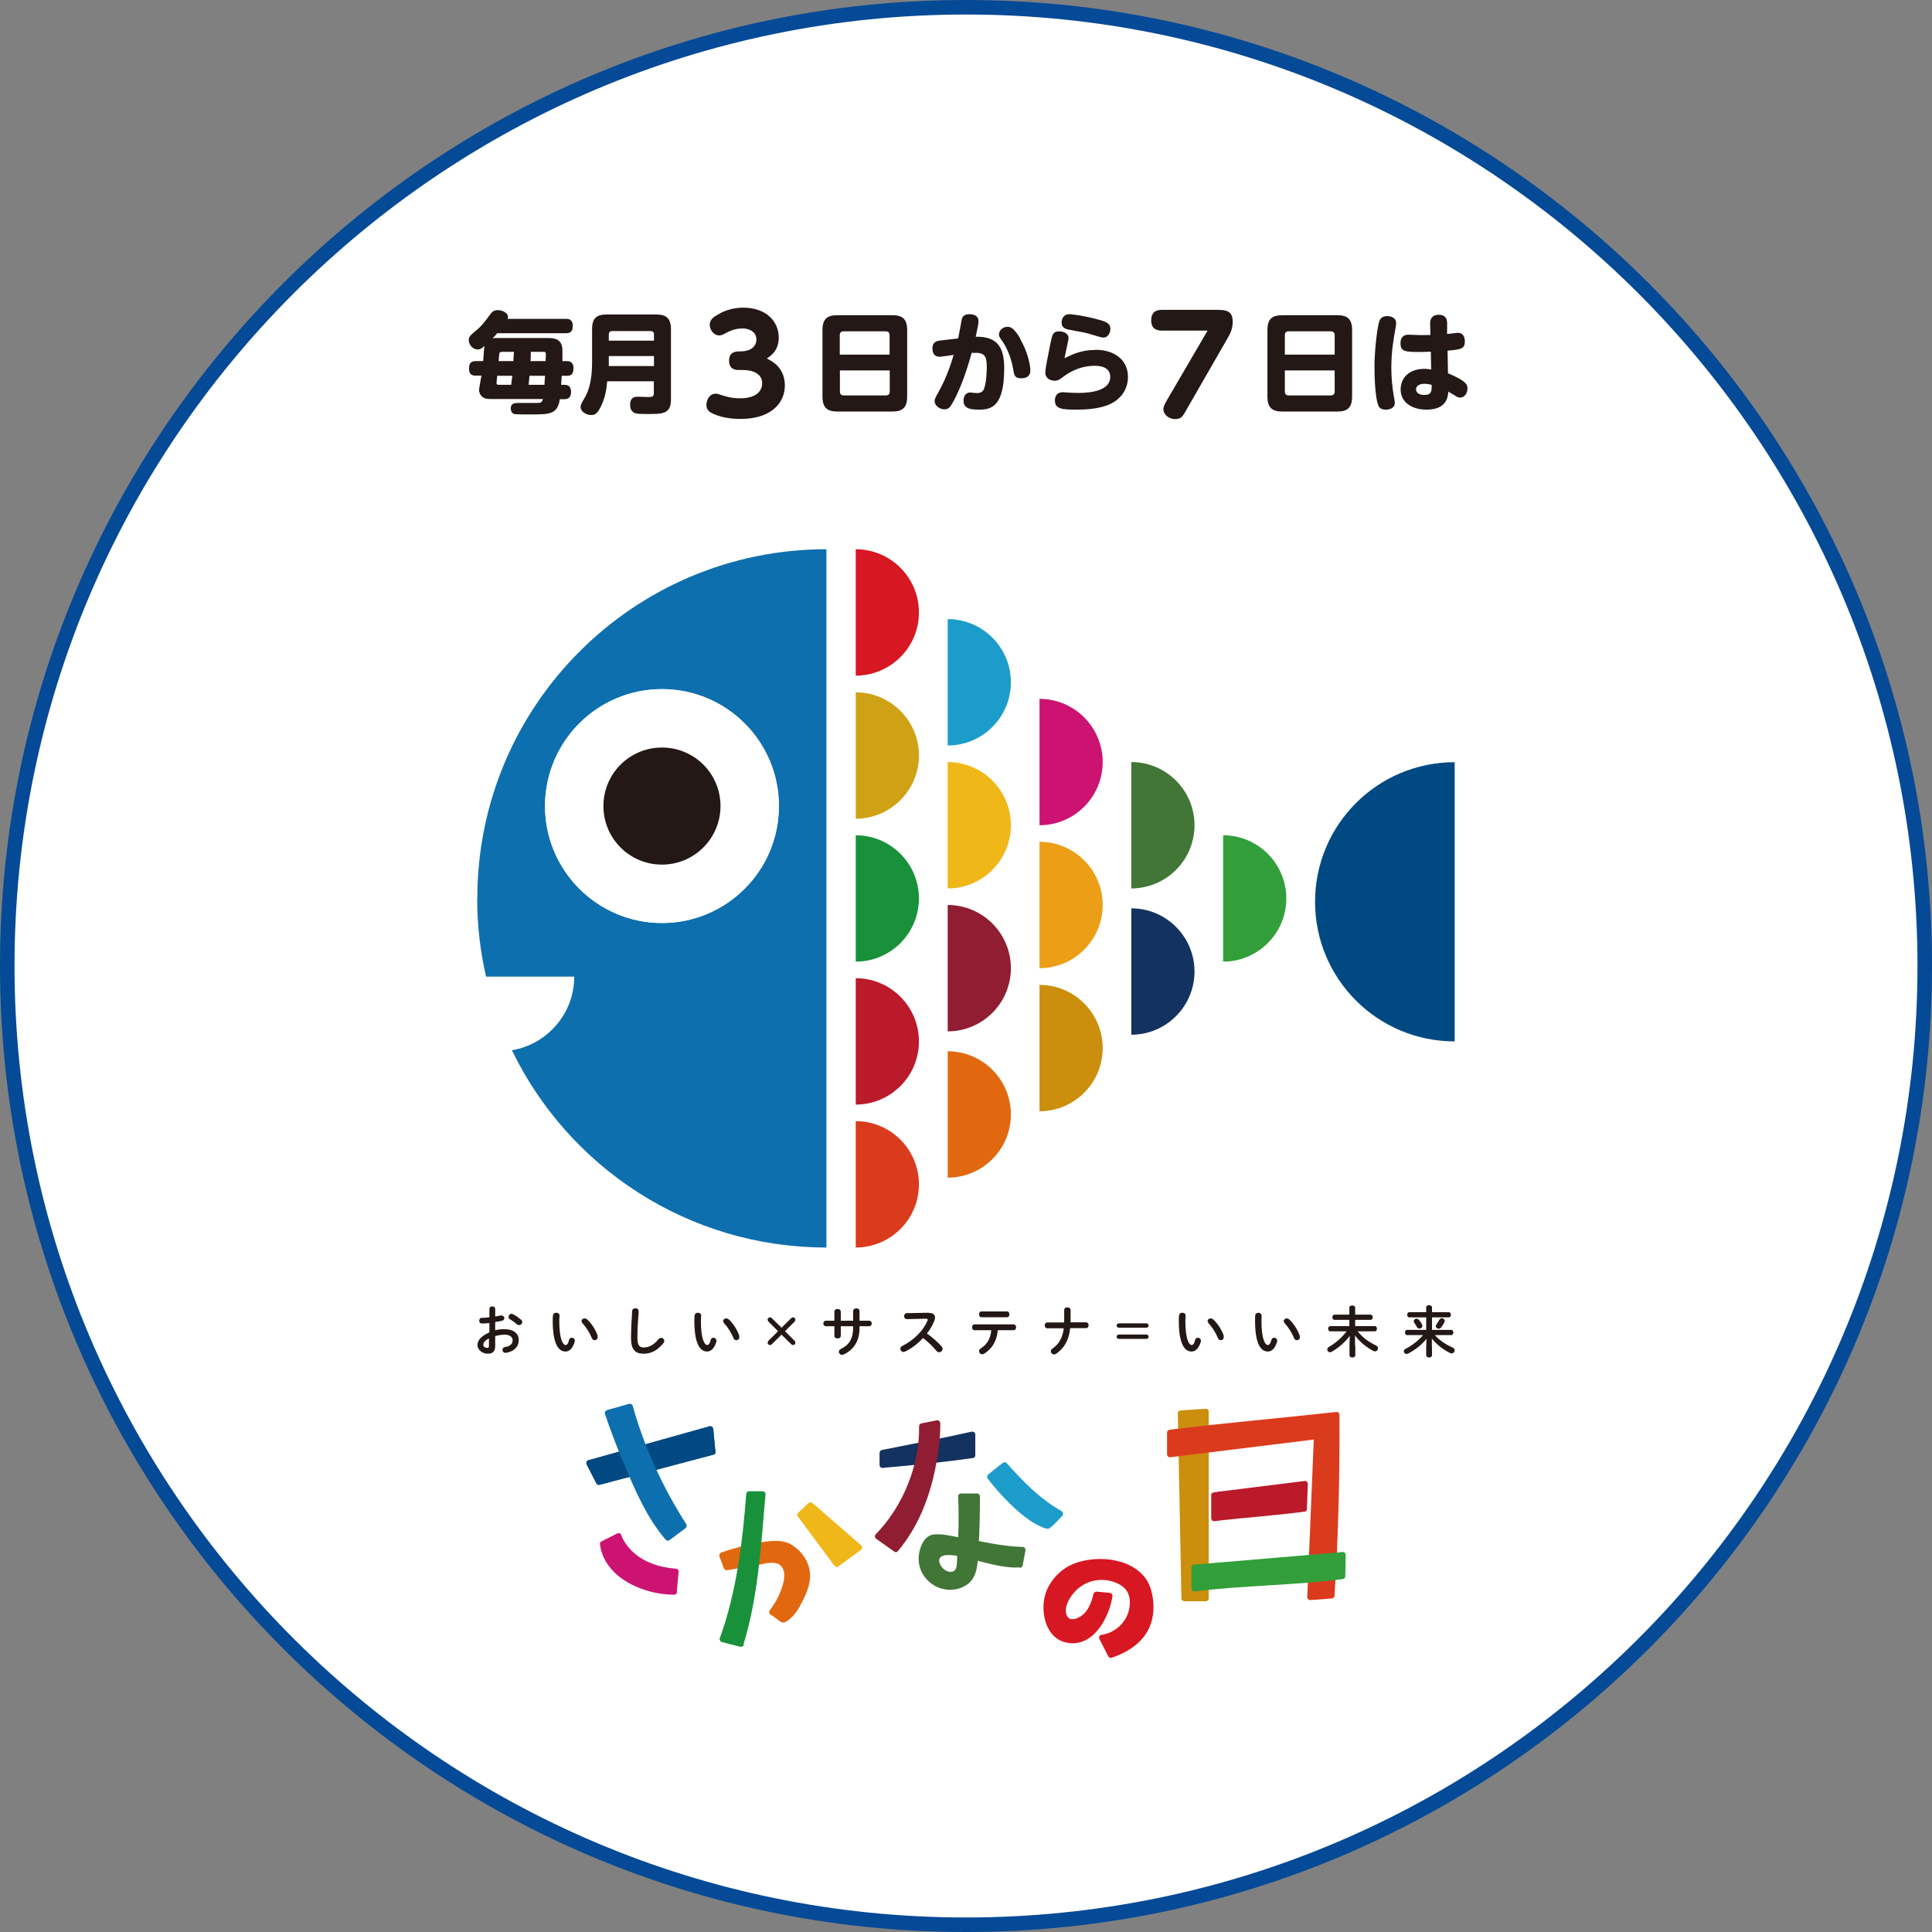 <?xml version="1.0" encoding="UTF-8"?>
<svg id="_レイヤー_2" data-name="レイヤー 2" xmlns="http://www.w3.org/2000/svg" width="133" height="133" viewBox="0 0 133 133">
  <rect x="0" y="0" width="133" height="133" fill="#808080" stroke="none"/>
  <defs>
    <style>
      .cls-1 {
        fill: #231815;
      }

      .cls-1, .cls-2, .cls-3, .cls-4, .cls-5, .cls-6, .cls-7, .cls-8, .cls-9, .cls-10, .cls-11, .cls-12, .cls-13, .cls-14, .cls-15, .cls-16, .cls-17, .cls-18, .cls-19, .cls-20, .cls-21 {
        stroke-width: 0px;
      }

      .cls-2 {
        fill: #efb718;
      }

      .cls-3 {
        fill: #db3b1d;
      }

      .cls-4 {
        fill: #417636;
      }

      .cls-5 {
        fill: #d71721;
      }

      .cls-6 {
        fill: #1c9cca;
      }

      .cls-7 {
        fill: #19913b;
      }

      .cls-8 {
        fill: #cb8f0d;
      }

      .cls-9 {
        fill: #cfa215;
      }

      .cls-10 {
        fill: #bb1a2a;
      }

      .cls-11 {
        fill: #13325f;
      }

      .cls-12 {
        fill: #cc1372;
      }

      .cls-13 {
        fill: #054a97;
      }

      .cls-14 {
        fill: #ec9e16;
      }

      .cls-15 {
        fill: #0e6fae;
      }

      .cls-16 {
        fill: #e2680f;
      }

      .cls-17 {
        fill: #004982;
      }

      .cls-18 {
        fill: #901d32;
      }

      .cls-19 {
        fill: #fff;
      }

      .cls-20 {
        fill: #329f3a;
      }

      .cls-21 {
        fill: #00477c;
      }
    </style>
  </defs>
  <g id="_レイヤー_1-2" data-name="レイヤー 1">
    <g id="_レイヤー_2-2" data-name=" レイヤー 2-2">
      <g>
        <circle class="cls-19" cx="66.5" cy="66.5" r="66"/>
        <path class="cls-13" d="M66.5,133C29.83,133,0,103.17,0,66.5S29.83,0,66.5,0s66.5,29.83,66.5,66.5-29.83,66.5-66.5,66.5ZM66.5,1C30.38,1,1,30.38,1,66.5s29.38,65.5,65.5,65.5,65.5-29.38,65.5-65.5S102.62,1,66.5,1Z"/>
      </g>
      <path class="cls-1" d="M38.96,21.95c.14,0,.47,0,.47.49s-.31.5-.47.5h-4.73c-.17.2-.18.21-.32.35.13-.02.2-.02.29-.02h3.58c.57,0,.85.2.92.63.02.13.02.3.02.96h.29c.14,0,.47,0,.47.5s-.29.51-.47.51h-.34c-.02.27-.04.55-.04.62h.2c.14,0,.48,0,.48.49s-.32.5-.48.5h-.29c-.16,1.05-.71,1.05-2.01,1.05-.28,0-.92,0-1.08-.02-.23-.04-.29-.25-.29-.39,0-.38.3-.38.55-.38.2,0,1.03,0,1.2,0,.34,0,.38-.02.47-.27h-3.6c-.29,0-.44-.04-.58-.15-.12-.11-.22-.27-.22-.47,0-.09.07-.47.16-.99h-.38c-.14,0-.47,0-.47-.47,0-.39.13-.53.47-.53h.5c.02-.19.05-.78.08-.94,0-.04,0-.08.02-.11-.19.18-.32.25-.48.25-.32,0-.61-.32-.61-.65,0-.23.1-.32.52-.67.4-.33.58-.59.95-1.09.14-.19.26-.3.52-.3.35,0,.71.21.71.45,0,.05-.02.11-.03.15h4.05ZM35.19,26.49c.02-.11.06-.52.08-.62h-1.04s-.05.44-.05.51c0,.08.07.11.14.11h.87ZM34.61,24.22c-.19,0-.23.04-.24.14-.02.14-.03.37-.05.5h1.02c.02-.38.03-.5.04-.64h-.77ZM37.48,26.49s.03-.53.04-.62h-1.07c0,.08-.04.41-.06.62h1.09ZM36.54,24.22c0,.31,0,.44-.02.64h1.04c0-.15.02-.42.02-.46,0-.18-.08-.18-.2-.18h-.84,0Z"/>
      <path class="cls-1" d="M41.8,26.26c-.05.55-.13,1.06-.39,1.63-.3.66-.51.68-.72.68-.36,0-.72-.25-.72-.55,0-.16.07-.27.2-.5.23-.38.59-1,.59-2.61v-2.26c0-.79.36-1,1-1h3.42c.61,0,1.01.2,1.01,1v4.83c0,1.02-.55,1.02-1.6,1.02-.29,0-.7,0-.85-.05-.31-.11-.36-.38-.36-.58,0-.56.35-.56.55-.56.09,0,.52.02.68.02.24,0,.4,0,.4-.25v-.83h-3.22,0ZM45.02,23.45v-.43c0-.15-.08-.23-.23-.23h-2.65c-.17,0-.23.11-.23.23v.43h3.11ZM41.91,24.51v.69h3.11v-.69h-3.11Z"/>
      <path class="cls-1" d="M50.84,25.47c-.13,0-.65,0-.65-.63s.44-.65.78-.65c.62,0,1.1-.27,1.1-.82,0-.62-.64-.76-.93-.76-.58,0-.94.19-1.25.36-.08.05-.22.12-.38.12-.38,0-.65-.38-.65-.73,0-.38.3-.55.5-.67.24-.15.85-.51,1.82-.51,1.54,0,2.43.93,2.43,2.06,0,.91-.56,1.26-.82,1.44.41.21,1.24.64,1.24,1.87,0,1.08-.82,2.29-3.05,2.29-.91,0-1.48-.18-1.87-.35-.21-.09-.48-.23-.48-.61,0-.32.2-.78.63-.78.12,0,.17.02.54.14.26.07.57.18,1.16.18.93,0,1.51-.38,1.51-1.05,0-.4-.29-.9-1.38-.9h-.25Z"/>
      <path class="cls-1" d="M62.45,27.3c0,.8-.36,1.03-1.02,1.03h-3.78c-.67,0-1.03-.23-1.03-1.03v-4.58c0-.8.36-1.02,1.03-1.02h3.78c.65,0,1.02.22,1.02,1.02v4.58ZM61.24,24.41v-1.34c0-.18-.11-.26-.26-.26h-2.92c-.19,0-.25.12-.25.26v1.34h3.43ZM57.82,25.5v1.46c0,.12.05.26.25.26h2.92c.15,0,.26-.08.26-.26v-1.46h-3.43Z"/>
      <path class="cls-1" d="M65.96,23.3c.05-.21.24-1.3.25-1.33.07-.2.18-.34.53-.34.1,0,.62,0,.62.48,0,.18-.06.45-.19,1.07,1.41-.02,1.96.63,1.96,2.15,0,2.64-.86,2.87-1.73,2.87-.62,0-1.07-.08-1.07-.62,0-.19.08-.56.46-.56.07,0,.36.04.42.04.35,0,.47-.11.55-.35.16-.45.17-1.31.17-1.45,0-.59-.07-.97-.73-.97-.13,0-.26,0-.31,0-.17.61-.62,2.22-1.31,3.44-.15.26-.26.45-.57.45-.29,0-.67-.23-.67-.57,0-.14.02-.17.26-.61.29-.52.68-1.3,1.05-2.57-.1.02-.91.13-.93.13-.4,0-.53-.23-.53-.58,0-.48.35-.52.62-.55l1.13-.13h0ZM70.22,23.32c.53.89.71,1.83.71,2.17,0,.55-.49.55-.65.55-.44,0-.47-.23-.54-.67-.02-.09-.17-1.04-.71-1.84-.24-.34-.26-.38-.26-.5,0-.29.26-.53.58-.53.19,0,.41.02.89.81h0Z"/>
      <path class="cls-1" d="M75.4,24.08c1.37,0,2.25.73,2.25,1.87,0,.87-.52,1.62-1.45,1.96-.64.23-1.41.29-2.1.29-1.01,0-1.48-.05-1.48-.64,0-.37.23-.56.53-.56.08,0,.4.03.47.03.05,0,.31.02.57.02.44,0,2.24,0,2.24-1.11,0-.74-.84-.76-1.07-.76-.77,0-1.5.27-2.1.71-.38.28-.44.32-.66.32-.27,0-.64-.15-.64-.56,0-.29.2-1.25.35-1.99.13-.63.17-.85.61-.85.23,0,.64.11.64.47,0,.09-.02.15-.14.7,0,.05-.08.37-.14.68.59-.29,1.2-.57,2.12-.57h0ZM73.62,21.63c.17,0,1.08.11,2.1.4.46.13.72.26.72.61,0,.18-.1.6-.5.6-.1,0-.57-.14-.65-.17-.55-.18-.83-.21-1.68-.37-.23-.05-.53-.11-.53-.5,0-.05.02-.57.54-.57h0Z"/>
      <path class="cls-1" d="M79.98,22.76c-.27,0-.73-.06-.73-.7,0-.5.24-.73.73-.73h3.83c.65,0,1.05.1,1.05.82,0,.51-.18.82-.34,1.11l-2.92,5.08c-.18.31-.29.51-.7.51s-.81-.29-.81-.68c0-.15.04-.26.23-.6l2.81-4.81h-3.15Z"/>
      <path class="cls-1" d="M93.08,27.3c0,.8-.36,1.03-1.02,1.03h-3.78c-.67,0-1.03-.23-1.03-1.03v-4.58c0-.8.36-1.02,1.03-1.02h3.78c.65,0,1.02.22,1.02,1.02v4.58ZM91.88,24.41v-1.34c0-.18-.11-.26-.26-.26h-2.92c-.19,0-.25.12-.25.26v1.34h3.43ZM88.45,25.5v1.46c0,.12.05.26.25.26h2.92c.15,0,.26-.08.26-.26v-1.46h-3.43Z"/>
      <path class="cls-1" d="M94.96,22.1c.03-.09.13-.34.54-.34.2,0,.61.08.61.48,0,.07,0,.16-.04.33-.14.8-.29,1.61-.29,2.74,0,.67.06,1.31.17,1.96.05.28.07.38.07.47,0,.38-.41.46-.61.46-.4,0-.48-.19-.51-.26-.28-.61-.28-2.5-.28-2.74,0-.98.18-2.67.34-3.11ZM99.71,25.71c1.3.54,1.31.81,1.31,1.05,0,.31-.2.61-.5.61-.14,0-.21-.05-.31-.11-.08-.05-.44-.26-.5-.3-.05.43-.15,1.24-1.52,1.24-.92,0-1.77-.45-1.77-1.4,0-.68.47-1.41,1.66-1.41.09,0,.31.02.44.05l-.02-1.23c-.18,0-.32.02-.64.02-1.11,0-1.45,0-1.45-.61,0-.2.06-.58.56-.58.09,0,.48.02.56.02.35.02.59,0,.94,0l-.02-.78c0-.54.37-.61.59-.61.57,0,.58.42.58.61v.71c.12,0,.62-.08.72-.08.5,0,.5.49.5.58,0,.54-.26.56-1.19.65l.03,1.57h0ZM98.06,26.42c-.23,0-.58.08-.58.38,0,.26.26.39.57.39.51,0,.51-.29.51-.69-.23-.08-.44-.08-.5-.08h0Z"/>
      <path class="cls-15" d="M32.85,61.85c0,1.85.21,3.65.61,5.38h6.07c0,2.55-1.86,4.66-4.29,5.07,3.89,8.04,12.12,13.58,21.65,13.58v-48.07c-13.27,0-24.03,10.76-24.03,24.03"/>
      <path class="cls-9" d="M58.91,47.66v8.7c2.4,0,4.35-1.95,4.35-4.35s-1.95-4.35-4.35-4.35"/>
      <path class="cls-5" d="M58.91,37.81v8.7c2.4,0,4.35-1.95,4.35-4.35s-1.95-4.35-4.35-4.35"/>
      <path class="cls-7" d="M58.91,57.5v8.7c2.4,0,4.35-1.95,4.35-4.35s-1.95-4.35-4.35-4.35"/>
      <path class="cls-10" d="M58.91,67.34v8.7c2.4,0,4.35-1.95,4.35-4.35s-1.95-4.35-4.35-4.35"/>
      <path class="cls-3" d="M58.91,77.18v8.7c2.4,0,4.35-1.95,4.35-4.35s-1.95-4.35-4.35-4.35"/>
      <path class="cls-6" d="M65.24,42.62v8.7c2.4,0,4.35-1.95,4.35-4.35s-1.95-4.35-4.35-4.35"/>
      <path class="cls-2" d="M65.24,52.46v8.7c2.4,0,4.35-1.95,4.35-4.35s-1.95-4.35-4.35-4.35"/>
      <path class="cls-18" d="M65.24,62.3v8.7c2.4,0,4.35-1.95,4.35-4.35s-1.95-4.35-4.35-4.35"/>
      <path class="cls-16" d="M65.24,72.37v8.7c2.4,0,4.35-1.95,4.35-4.35s-1.95-4.35-4.35-4.35"/>
      <path class="cls-12" d="M71.56,48.11v8.7c2.4,0,4.35-1.95,4.35-4.35s-1.95-4.35-4.35-4.35"/>
      <path class="cls-14" d="M71.56,57.95v8.7c2.4,0,4.35-1.95,4.35-4.35s-1.95-4.35-4.35-4.35"/>
      <path class="cls-8" d="M71.56,67.8v8.7c2.4,0,4.35-1.95,4.35-4.35s-1.95-4.35-4.35-4.35"/>
      <path class="cls-4" d="M77.88,52.46v8.7c2.4,0,4.35-1.95,4.35-4.35s-1.95-4.35-4.35-4.35"/>
      <path class="cls-11" d="M77.88,62.53v8.7c2.4,0,4.35-1.95,4.35-4.35s-1.95-4.35-4.35-4.35"/>
      <path class="cls-20" d="M84.2,57.5v8.7c2.4,0,4.35-1.95,4.35-4.35s-1.95-4.35-4.35-4.35"/>
      <path class="cls-17" d="M100.14,71.7v-19.23c-5.31,0-9.61,4.3-9.61,9.61s4.3,9.61,9.61,9.61"/>
      <path class="cls-19" d="M53.62,55.49c0,4.45-3.61,8.05-8.05,8.05s-8.05-3.61-8.05-8.05,3.6-8.05,8.05-8.05,8.05,3.61,8.05,8.05"/>
      <path class="cls-1" d="M49.6,55.49c0,2.22-1.8,4.03-4.03,4.03s-4.03-1.8-4.03-4.03,1.8-4.03,4.03-4.03,4.03,1.8,4.03,4.03"/>
      <path class="cls-19" d="M53.62,55.49c0,4.45-3.61,8.05-8.05,8.05s-8.05-3.61-8.05-8.05,3.6-8.05,8.05-8.05,8.05,3.61,8.05,8.05"/>
      <path class="cls-1" d="M49.6,55.49c0,2.22-1.8,4.03-4.03,4.03s-4.03-1.8-4.03-4.03,1.8-4.03,4.03-4.03,4.03,1.8,4.03,4.03"/>
      <path class="cls-1" d="M34.08,91.58c.2-.06.41-.08.64-.08.61,0,.99.28.99.75s-.33.79-.88.88h-.04c-.13,0-.2-.1-.2-.2,0-.09.05-.18.18-.2.37-.06.52-.23.52-.47,0-.21-.19-.38-.55-.38-.23,0-.45.04-.65.1v.67c0,.39-.17.54-.52.54s-.7-.26-.7-.59c0-.28.16-.58.82-.88v-.64c-.19.02-.37.03-.52.03-.12,0-.18-.09-.18-.19s.06-.2.18-.2c.15,0,.33-.01.52-.04v-.57c0-.12.1-.18.2-.18s.2.06.2.18v.52c.13-.02.25-.05.36-.07h.07c.12,0,.2.09.2.18,0,.08-.05.16-.16.18-.14.03-.3.07-.47.09v.56h0ZM33.67,92.13c-.33.18-.4.31-.4.46,0,.12.14.2.27.2.11,0,.12-.07.12-.17v-.49h0ZM35.86,90.83c.06.06.09.12.09.18,0,.12-.1.21-.22.21-.05,0-.11-.02-.15-.06-.13-.11-.31-.25-.46-.33-.08-.04-.11-.11-.11-.17,0-.11.09-.22.21-.22l.1.03c.18.09.38.23.53.37"/>
      <path class="cls-1" d="M38.3,90.37c.12,0,.22.07.22.2,0,.05-.02.24-.02.35,0,1.32.27,1.67.43,1.67.09,0,.18-.06.24-.34.03-.11.11-.16.19-.16.11,0,.21.08.21.2v.06c-.15.5-.39.69-.64.69-.55,0-.88-.67-.88-2.11,0-.18,0-.29.02-.38.01-.12.12-.18.22-.18M41.14,91.98v.08c.01.12-.09.2-.2.2-.08,0-.16-.04-.2-.15-.14-.35-.38-.74-.65-1.02l-.06-.14c0-.11.1-.19.22-.19.05,0,.11.02.17.07.32.29.61.76.73,1.15"/>
      <path class="cls-1" d="M43.52,90.25c0-.13.12-.19.22-.19.11,0,.22.06.22.19v.18c-.05.56-.08,1.14-.08,1.69,0,.5.15.64.42.64.35,0,.68-.14,1.03-.57.05-.07.12-.09.18-.09.12,0,.22.09.22.21,0,.05-.02.09-.05.14-.43.54-.89.74-1.38.74-.56,0-.86-.28-.86-1.06,0-.6.04-1.32.08-1.87"/>
      <path class="cls-1" d="M48.05,90.37c.12,0,.22.07.22.2,0,.05-.02.24-.02.35,0,1.32.27,1.67.43,1.67.09,0,.18-.06.24-.34.03-.11.11-.16.19-.16.11,0,.21.08.21.2v.06c-.15.5-.39.69-.64.69-.55,0-.88-.67-.88-2.11,0-.18,0-.29.02-.38.01-.12.12-.18.22-.18M50.89,91.98v.08c.01.12-.09.2-.2.2-.08,0-.16-.04-.2-.15-.14-.35-.38-.74-.65-1.02l-.06-.14c0-.11.1-.19.22-.19.05,0,.11.02.17.07.32.29.61.76.73,1.15"/>
      <path class="cls-1" d="M53.12,92.55l-.11.05c-.08,0-.17-.08-.17-.17l.05-.12.67-.67-.67-.67-.05-.12c0-.08.09-.17.17-.17l.11.05.68.67.68-.67.11-.05c.08,0,.17.09.17.17l-.05.12-.67.67.67.67.05.12c0,.09-.09.17-.17.17l-.11-.05-.68-.67-.68.67h0Z"/>
      <path class="cls-1" d="M57.88,91.96c0,.12-.11.18-.22.18s-.22-.06-.22-.18v-.66h-.58c-.11,0-.18-.09-.18-.19s.06-.19.18-.19h.58v-.62c0-.13.11-.19.22-.19s.22.06.22.19v.62h.85v-.67c0-.12.11-.18.22-.18s.22.06.22.18v.67h.66c.12,0,.18.09.18.19s-.06.19-.18.19h-.66v.12c0,.92-.42,1.52-1.11,1.83l-.1.02c-.12,0-.21-.1-.21-.21,0-.08.04-.15.14-.2.56-.27.84-.69.84-1.47v-.09h-.85v.66h0Z"/>
      <path class="cls-1" d="M63.93,90.38h.02c.28,0,.42.13.42.32,0,.06-.02.13-.04.2-.12.31-.3.62-.52.9.35.24.74.58,1.01.89.05.06.07.12.07.17,0,.12-.12.23-.24.23-.06,0-.13-.03-.18-.09-.23-.28-.58-.63-.93-.89-.37.4-.8.73-1.23.93l-.11.03c-.13,0-.22-.11-.22-.22,0-.08.04-.15.13-.19.79-.4,1.45-1.04,1.75-1.77v-.06s-.02-.05-.08-.05l-1.35.03c-.12,0-.19-.1-.19-.2s.06-.21.18-.21l1.5-.03h0Z"/>
      <path class="cls-1" d="M68.69,91.57c-.06.74-.41,1.31-.96,1.63l-.12.03c-.12,0-.21-.11-.21-.22,0-.06.03-.13.11-.18.44-.28.68-.67.73-1.26h-1.16c-.11,0-.16-.1-.16-.2s.05-.2.16-.2h2.7c.11,0,.17.1.17.2s-.06.2-.17.2h-1.1,0ZM69.32,90.28c.11,0,.17.1.17.2s-.06.2-.17.2h-1.76c-.11,0-.16-.1-.16-.2s.05-.2.16-.2h1.76Z"/>
      <path class="cls-1" d="M73.26,91.03v-.85c0-.12.11-.18.22-.18s.22.06.22.18v.85h1.06c.12,0,.18.1.18.2s-.06.2-.18.2h-1.09c-.09.84-.41,1.38-.96,1.76-.05.03-.1.05-.15.05-.12,0-.22-.11-.22-.22,0-.06.03-.13.11-.18.45-.32.7-.73.78-1.4h-1.13c-.12,0-.18-.1-.18-.2s.06-.2.18-.2h1.16Z"/>
      <path class="cls-1" d="M78.9,91.1c.11,0,.17.06.17.15s-.06.15-.17.15h-1.86c-.11,0-.17-.06-.17-.15s.06-.15.17-.15h1.86ZM78.9,91.87c.11,0,.17.06.17.15s-.06.15-.17.15h-1.86c-.11,0-.17-.06-.17-.15s.06-.15.17-.15h1.86Z"/>
      <path class="cls-1" d="M81.4,90.37c.12,0,.22.07.22.2,0,.05-.02.24-.02.35,0,1.32.27,1.67.43,1.67.09,0,.18-.06.24-.34.03-.11.11-.16.19-.16.11,0,.21.08.21.2v.06c-.15.5-.39.69-.64.69-.55,0-.88-.67-.88-2.11,0-.18,0-.29.02-.38.01-.12.12-.18.22-.18M84.24,91.98v.08c.01.12-.09.2-.2.2-.08,0-.16-.04-.2-.15-.14-.35-.38-.74-.65-1.02l-.06-.14c0-.11.1-.19.22-.19.05,0,.11.02.17.07.32.29.61.76.73,1.15"/>
      <path class="cls-1" d="M86.63,90.37c.11,0,.22.07.22.2,0,.05-.01.24-.01.35,0,1.32.27,1.67.43,1.67.09,0,.18-.06.25-.34.03-.11.11-.16.19-.16.11,0,.21.08.21.2v.06c-.15.5-.39.69-.64.69-.55,0-.88-.67-.88-2.11,0-.18,0-.29.01-.38.01-.12.12-.18.22-.18M89.48,91.98v.08c.01.12-.09.2-.2.2-.08,0-.16-.04-.2-.15-.14-.35-.38-.74-.65-1.02l-.06-.14c0-.11.1-.19.21-.19.05,0,.12.02.17.07.32.29.61.76.73,1.15"/>
      <path class="cls-1" d="M93.3,92.63v.66c0,.11-.1.16-.2.16s-.2-.05-.2-.16v-.66l.02-.67c-.32.43-.76.82-1.25,1.1l-.11.03c-.11,0-.19-.09-.19-.19,0-.06.03-.12.1-.17.46-.26.89-.63,1.23-1.08h-1.12c-.1,0-.15-.09-.15-.18s.05-.18.15-.18h1.31v-.43h-1.02c-.1,0-.15-.09-.15-.18s.05-.18.15-.18h1.02v-.48c0-.11.1-.15.2-.15s.2.05.2.15v.48h1.06c.1,0,.15.09.15.18s-.05.18-.15.18h-1.06v.43h1.35c.1,0,.15.09.15.18s-.05.18-.15.18h-1.18c.35.44.81.76,1.26.97.1.05.14.12.14.2,0,.11-.09.21-.21.21l-.11-.03c-.47-.25-.95-.63-1.26-1.07v.7s.01,0,.01,0Z"/>
      <path class="cls-1" d="M98.58,92.72v.57c0,.11-.1.16-.2.16s-.2-.05-.2-.16v-.57l.02-.55c-.32.4-.77.75-1.26,1.01l-.11.03c-.11,0-.19-.09-.19-.19,0-.06.03-.12.11-.16.45-.23.88-.56,1.21-.95h-1.09c-.1,0-.15-.09-.15-.18s.05-.18.15-.18h1.31v-.86h-1.16c-.1,0-.15-.09-.15-.18s.05-.18.15-.18h1.16v-.33c0-.11.1-.15.2-.15s.2.05.2.15v.33h1.15c.1,0,.15.09.15.18s-.05.18-.15.18h-1.15v.86h1.32c.1,0,.15.09.15.18s-.05.18-.15.18h-1.13c.35.38.78.66,1.24.86.09.04.13.11.13.19,0,.11-.09.21-.2.21l-.1-.02c-.5-.24-.96-.61-1.27-1v.57s.01,0,.01,0ZM97.88,91.14l.04.13c0,.11-.1.19-.2.19-.07,0-.15-.04-.19-.12-.06-.11-.08-.16-.16-.26l-.05-.12c0-.1.09-.18.19-.18.06,0,.12.03.18.09.09.11.13.18.19.28M99.26,90.75c.1,0,.2.07.2.18l-.03.1c-.07.13-.14.24-.22.35-.05.06-.11.09-.17.09-.1,0-.2-.08-.2-.18l.04-.11c.07-.09.13-.2.2-.32.04-.07.11-.11.18-.11"/>
      <path class="cls-21" d="M48.99,99.76c-2.61.69-5.21,1.38-7.82,2.07.08.03.15.06.23.09-.22-.44-.45-.87-.67-1.3-.04.1-.08.2-.12.3,2.43-.68,4.86-1.36,7.28-2.04l1.05-.29c-.09-.07-.18-.13-.26-.2.05.52.1,1.04.16,1.56.03.26.44.26.41,0-.05-.52-.1-1.04-.15-1.56-.01-.13-.12-.24-.26-.2-2.43.68-4.86,1.36-7.28,2.04-.35.1-.7.2-1.05.29-.13.04-.18.18-.12.3.23.44.45.87.67,1.3.04.08.15.12.23.09,2.61-.69,5.21-1.38,7.82-2.07.26-.07.15-.47-.11-.4"/>
      <path class="cls-17" d="M49.05,99.96c-2.61.69-5.21,1.38-7.82,2.07l-.67-1.3,8.34-2.34.16,1.56h0Z"/>
      <path class="cls-17" d="M48.99,99.76c-2.61.69-5.21,1.38-7.82,2.07.08.03.15.06.23.09-.22-.44-.45-.87-.67-1.3-.04.1-.08.2-.12.3,2.43-.68,4.86-1.36,7.28-2.04l1.05-.29c-.09-.07-.18-.13-.26-.2.05.52.1,1.04.16,1.56.03.26.44.26.41,0-.05-.52-.1-1.04-.15-1.56-.01-.13-.12-.24-.26-.2-2.43.68-4.86,1.36-7.28,2.04-.35.1-.7.2-1.05.29-.13.04-.18.18-.12.3.23.44.45.87.67,1.3.04.08.15.12.23.09,2.61-.69,5.21-1.38,7.82-2.07.26-.07.15-.47-.11-.4"/>
      <path class="cls-15" d="M47.08,105.06c-1.68-2.61-2.93-5.37-3.71-8.2l-1.51.43s2.1,6.28,4.14,8.58l1.09-.81h0Z"/>
      <path class="cls-15" d="M47.26,104.95c-1.62-2.53-2.89-5.26-3.7-8.16-.03-.11-.15-.18-.26-.15-.5.15-1.01.29-1.51.43-.1.03-.18.15-.15.26.4,1.18.85,2.35,1.34,3.5.75,1.79,1.57,3.69,2.85,5.17.06.06.18.09.25.03.36-.27.73-.54,1.09-.81.21-.16,0-.52-.21-.36-.36.27-.73.54-1.09.81.09.01.17.02.25.03-1.28-1.46-2.08-3.39-2.82-5.17-.46-1.09-.89-2.2-1.26-3.33-.05.09-.1.17-.15.26.5-.15,1.01-.29,1.51-.43-.09-.05-.17-.1-.26-.15.82,2.93,2.1,5.7,3.74,8.26.14.22.5.02.36-.21"/>
      <path class="cls-12" d="M46.39,109.54c-2.43.03-4.71-1.5-4.9-3.28l1.08-.54s.63,2.2,3.94,2.45l-.13,1.37Z"/>
      <path class="cls-12" d="M46.39,109.33c-1.1,0-2.2-.29-3.12-.89-.76-.5-1.46-1.25-1.57-2.18-.03.06-.07.12-.1.18.36-.18.72-.36,1.08-.54-.1-.04-.2-.08-.3-.12.14.47.46.9.79,1.24.88.89,2.12,1.27,3.34,1.37-.07-.07-.14-.14-.2-.2-.04.46-.09.91-.13,1.37-.03.26.39.26.41,0,.04-.46.09-.91.13-1.37.01-.12-.1-.2-.2-.2-1.13-.09-2.28-.45-3.08-1.28-.28-.29-.56-.69-.66-1.02-.04-.14-.18-.18-.3-.12-.36.18-.72.36-1.08.54-.06.03-.11.11-.1.18.28,2.33,3.03,3.5,5.11,3.49.26,0,.26-.41,0-.41"/>
      <path class="cls-16" d="M53.18,110.97c.43-.54.75-1.17.94-1.83.17-.59.17-1.36-.37-1.66-.3-.17-.67-.11-1.01-.06-.9.15-1.8.3-2.69.45l-.3-.81s3.56-1.26,4.63-.57c0,0,1.78.97,1,2.94-.79,1.97-1.47,2.05-1.47,2.05l-.72-.52h0Z"/>
      <path class="cls-16" d="M53.32,111.11c.44-.56.78-1.19.98-1.88.15-.5.21-1.13-.09-1.59-.37-.58-1.05-.5-1.64-.41-.86.14-1.72.29-2.59.43.09.05.17.09.26.15-.1-.27-.2-.54-.3-.81-.05.09-.1.17-.15.26.47-.17.96-.31,1.44-.43.8-.2,1.68-.42,2.51-.32.46.06.81.32,1.1.65.25.29.44.64.49,1.02.09.6-.14,1.17-.4,1.71-.21.44-.45.9-.82,1.23-.1.09-.2.16-.28.17.05,0,.11.01.16.02-.24-.17-.48-.35-.72-.52-.22-.15-.42.2-.21.36.14.1.27.19.41.29.11.08.27.25.42.26.16,0,.34-.13.46-.23.37-.3.64-.74.85-1.16.32-.62.62-1.3.56-2.01-.07-.81-.57-1.52-1.25-1.95-.69-.43-1.65-.26-2.4-.13-.82.15-1.65.37-2.44.65-.1.03-.18.15-.15.26.1.27.2.54.3.81.04.12.14.17.25.15l1.99-.33c.5-.09,1.41-.41,1.77.12.26.37.16.91.03,1.31-.18.6-.48,1.16-.86,1.65-.16.21.13.5.29.29"/>
      <path class="cls-7" d="M50.98,113.15c1.05-3.35,1.2-6.8,1.52-10.3h-.93s-.47,6.28-1.83,9.97l1.24.32h0Z"/>
      <path class="cls-7" d="M51.18,113.21c1.03-3.36,1.21-6.87,1.52-10.35,0-.11-.1-.2-.2-.2h-.93c-.12,0-.2.09-.2.2-.25,3.31-.68,6.79-1.82,9.92-.04.1.04.23.15.26l1.24.32c.26.07.37-.33.11-.4l-1.24-.32c.05.09.09.17.15.25.75-2.07,1.13-4.26,1.43-6.43.17-1.19.31-2.39.4-3.59l-.2.2h.93c-.07-.07-.14-.14-.2-.2-.31,3.44-.49,6.92-1.51,10.24-.08.26.32.36.4.11"/>
      <path class="cls-2" d="M57.61,107.64c-.84-1.13-1.67-2.25-2.51-3.38l.7-.66,3.35,2.92-1.55,1.13Z"/>
      <path class="cls-2" d="M57.78,107.54l-2.51-3.38c-.01.09-.02.17-.03.25.23-.22.47-.44.7-.66h-.29c.98.85,1.96,1.7,2.93,2.55.14.12.28.24.42.37.01-.11.03-.22.04-.32-.52.38-1.03.75-1.55,1.13-.21.15,0,.51.21.36.52-.38,1.03-.75,1.55-1.13.1-.07.15-.23.04-.32-.98-.85-1.96-1.7-2.93-2.55-.14-.12-.28-.24-.42-.36-.09-.07-.2-.08-.29,0-.23.22-.47.44-.7.66-.06.06-.09.18-.03.25.84,1.13,1.67,2.25,2.51,3.38.16.21.52,0,.35-.21"/>
      <path class="cls-11" d="M66.94,100.19c-1.29.19-4.79.55-6.18.67v-.83s4.77-.94,6.18-1.26v1.42h0Z"/>
      <path class="cls-11" d="M66.88,99.99c-2.03.29-4.08.49-6.12.66l.2.2v-.83c-.05.07-.1.13-.15.2,2.06-.41,4.13-.8,6.18-1.26-.09-.06-.18-.13-.26-.2v1.42c0,.26.41.26.41,0v-1.42c0-.14-.13-.23-.26-.2-2.05.46-4.12.85-6.18,1.26-.09.02-.15.11-.15.2v.83c0,.11.09.22.2.2,2.08-.18,4.17-.38,6.23-.68.26-.04.15-.44-.11-.4"/>
      <path class="cls-18" d="M61.66,106.64l-1.23-.87c3.13-3.16,3.04-7.57,3.04-7.57l1.05-.21s.08,5.23-2.85,8.65"/>
      <path class="cls-18" d="M61.77,106.46l-1.23-.87c.01.11.03.22.04.32,1.93-1.98,3.15-4.93,3.09-7.72-.05.06-.1.13-.15.2l1.05-.21c-.09-.06-.18-.13-.26-.2.01.98-.12,1.98-.31,2.94-.4,2.01-1.15,3.99-2.48,5.57-.17.2.12.5.29.29,1.36-1.61,2.15-3.6,2.57-5.65.21-1.02.36-2.1.35-3.15,0-.14-.13-.23-.26-.2-.35.07-.7.14-1.05.21-.09.02-.15.12-.15.2.05,2.68-1.12,5.52-2.98,7.43-.1.1-.07.25.04.32l1.23.87c.22.15.42-.2.21-.36"/>
      <path class="cls-6" d="M72.97,104.2c-1.62-.91-2.69-2.07-3.82-3.34l-1,.8s2.2,2.92,3.97,3.37l.84-.83h0Z"/>
      <path class="cls-6" d="M73.07,104.02c-1.49-.84-2.65-2.04-3.77-3.3-.08-.09-.21-.06-.29,0-.33.26-.67.53-1,.8-.06.05-.08.18-.03.25.46.6.96,1.17,1.5,1.7.44.44.91.85,1.42,1.2.23.16.49.3.75.42.18.08.46.23.64.09.3-.24.56-.55.83-.82.19-.19-.1-.48-.29-.29-.28.27-.56.55-.84.83.07-.02.13-.03.2-.06-1.02-.27-1.87-1.09-2.58-1.82-.32-.33-.62-.67-.92-1.02-.09-.11-.18-.23-.28-.34l-.05-.06-.03-.03c0,.09-.02.17-.03.25.33-.26.67-.53,1-.8h-.29c1.14,1.29,2.34,2.52,3.85,3.37.23.13.44-.23.21-.36"/>
      <path class="cls-4" d="M70.22,107.72c-1.9.14-5.13-1.46-5.67-.58-.15.32-.07.61.14.89s.58.44.93.39c.11-.02.23-.06.3-.14.09-.1.11-.25.12-.39.15-1.62.2-3.24.13-4.87h1.1s0,4.78-.39,5.48c0,0-.26.59-1.31.74-1.05.15-1.87-.78-2.01-1.28-.15-.5-.21-1.57.61-2.07.47-.26,4.67.8,6.24.82l-.19,1.02h0Z"/>
      <path class="cls-4" d="M70.22,107.51c-.91.06-1.81-.2-2.69-.41-.76-.19-1.57-.47-2.36-.44-.7.03-1.15.58-.79,1.28.22.42.65.71,1.14.7.51-.01.69-.35.73-.81.15-1.59.18-3.2.12-4.8-.07.07-.14.14-.21.2h1.1l-.2-.2c0,.82-.02,1.65-.05,2.48-.02.62-.06,1.23-.12,1.85-.03.34-.05.75-.2,1.05-.27.53-1.11.73-1.65.61-.69-.15-1.28-.75-1.36-1.45-.06-.51.11-1.48.7-1.52.51-.03,1.05.1,1.55.18,1.47.25,2.97.65,4.46.67-.06-.09-.13-.18-.2-.26-.06.34-.12.67-.19,1.02-.05.26.35.37.4.11.06-.34.13-.67.19-1.02.03-.13-.06-.26-.2-.26-1.52-.03-3.04-.44-4.54-.69-.5-.09-1.08-.23-1.6-.16-.68.09-.99,1-1.01,1.59-.05,1.66,1.79,2.78,3.25,1.91.88-.53.81-1.7.87-2.6.08-1.17.1-2.35.1-3.53,0-.11-.09-.2-.2-.2h-1.1c-.11,0-.21.09-.2.2.06,1.4.03,2.8-.07,4.19-.03.33.06.95-.38,1-.33.05-.64-.21-.78-.49-.22-.45.07-.64.46-.66.8-.02,1.63.27,2.4.47.85.21,1.74.44,2.62.38.26-.02.26-.43,0-.41"/>
      <polygon class="cls-8" points="83.01 110.03 83.01 97.17 81.29 97.28 81.54 110.03 83.01 110.03"/>
      <path class="cls-8" d="M83.21,110.03v-12.85c0-.11-.09-.21-.2-.2-.57.04-1.14.07-1.72.11-.11,0-.21.09-.21.2.07,3.72.15,7.45.22,11.17,0,.52.02,1.05.03,1.57,0,.11.09.2.2.2h1.47c.26,0,.26-.41,0-.41h-1.47c.07.07.14.14.2.21-.07-3.73-.15-7.45-.22-11.17,0-.53-.02-1.05-.03-1.57l-.2.2c.57-.04,1.14-.07,1.72-.11-.07-.07-.14-.14-.2-.21v12.85c0,.26.41.26.41,0"/>
      <path class="cls-3" d="M91.66,109.83c.26-3.89.37-8.53.34-12.43-3.22.36-8.28.82-11.47,1.22v1.48l10.1-1.25-.46,11.08,1.48-.11Z"/>
      <path class="cls-3" d="M91.87,109.83c.27-4.14.36-8.29.34-12.43,0-.1-.09-.22-.2-.2-3.82.42-7.65.75-11.47,1.22-.11.01-.2.09-.2.21v1.48c0,.1.09.22.2.21,2.95-.36,5.89-.73,8.84-1.09l1.27-.16-.2-.2c-.13,3.24-.27,6.47-.4,9.7-.02.46-.04.92-.06,1.38,0,.11.1.21.21.2.5-.03.99-.07,1.48-.11.26-.02.26-.43,0-.41-.5.03-.99.07-1.48.11l.2.2c.13-3.23.27-6.47.4-9.7.02-.46.04-.92.06-1.38,0-.1-.1-.22-.21-.21-2.95.36-5.89.73-8.84,1.09-.42.05-.85.1-1.27.16l.2.2v-1.48l-.2.2c3.82-.47,7.65-.8,11.47-1.22l-.21-.21c.02,4.15-.07,8.29-.34,12.43-.02.26.4.26.41,0"/>
      <path class="cls-10" d="M89.76,103.87c-2.71.37-3.26.3-6.18.65v-1.58l6.25-.78-.06,1.71h0Z"/>
      <path class="cls-10" d="M89.71,103.67c-2.04.27-4.09.4-6.13.64l.2.2c0-.53,0-1.05,0-1.58l-.2.2c1.82-.23,3.65-.45,5.47-.68.26-.03.52-.06.78-.1-.07-.07-.14-.14-.21-.2-.02.57-.04,1.14-.06,1.71,0,.26.4.26.41,0,.02-.57.04-1.14.06-1.71,0-.1-.1-.22-.2-.2l-5.47.68c-.26.03-.52.06-.78.1-.11.01-.21.09-.2.2,0,.53,0,1.05,0,1.58,0,.1.09.22.2.21,2.07-.25,4.16-.38,6.24-.66.26-.03.15-.43-.11-.4"/>
      <path class="cls-20" d="M92.4,108.51c-2.86.37-7.33.47-10.19.85v-1.44l10.23-.87-.03,1.47Z"/>
      <path class="cls-20" d="M92.4,108.31c-3.39.43-6.81.41-10.19.85l.2.2v-1.44l-.2.2c2.98-.26,5.96-.51,8.94-.76.43-.04.86-.07,1.28-.11-.07-.07-.14-.14-.2-.21-.01.49-.02.98-.03,1.47,0,.26.41.26.41,0,.01-.49.02-.98.03-1.47,0-.1-.1-.22-.2-.2-2.98.26-5.96.51-8.94.76-.43.04-.86.07-1.28.11-.11,0-.2.09-.2.2v1.44c0,.1.09.22.2.21,3.39-.43,6.81-.41,10.19-.85.26-.03.26-.45,0-.41"/>
      <path class="cls-5" d="M75.92,112.77c.64-.08,1.24-.43,1.63-.94s.56-1.18.47-1.82c-.03-.2-.09-.41-.2-.58-.13-.2-.31-.35-.52-.47-.68-.41-1.56-.5-2.31-.24s-1.38.88-1.65,1.63c-.14.37-.18.82.07,1.13.06.08.15.14.25.18.25.09.55-.03.74-.12.55-.26.89-.81,1.14-1.76l.9.07s-.55,3.36-2.93,3.02c0,0-1.92-.4-1.27-3.16,0,0,.53-1.71,2.45-2.05,3.44-.61,4.27,1.48,4.27,1.48,0,0,1.53,3.46-2.44,4.79l-.6-1.17h0Z"/>
      <path class="cls-5" d="M75.97,112.97c1.1-.17,2.01-1,2.22-2.1.1-.51.08-1.13-.23-1.58-.29-.43-.82-.69-1.31-.82-1.08-.29-2.26.07-2.99.93-.32.38-.58.85-.63,1.35-.05.48.14,1.03.66,1.14.46.1,1.01-.21,1.31-.54.39-.41.58-.97.72-1.51-.07.05-.13.1-.2.15.3.03.6.05.9.07-.07-.09-.13-.18-.2-.26-.19,1.16-.86,2.72-2.18,2.88-.47.06-.85-.07-1.19-.4-.64-.62-.69-1.72-.43-2.53.61-1.91,3.14-2.37,4.82-1.79.55.19,1.08.55,1.4,1.06.03.06.06.11.09.17.05.1-.03-.09.02.05-.04-.1.01.03.02.06.03.08.06.16.08.24.18.64.23,1.33.04,1.97-.33,1.16-1.37,1.84-2.46,2.22.08.03.15.06.23.09l-.6-1.17c-.12-.23-.48-.03-.36.21.2.39.4.78.6,1.17.04.08.15.12.23.09,1.08-.37,2.11-1,2.59-2.08.32-.71.35-1.51.2-2.26-.04-.21-.1-.42-.18-.62l-.06-.13c.05.12-.02-.05-.04-.08-.27-.53-.77-.95-1.29-1.2-1.09-.53-2.55-.55-3.68-.16-.9.31-1.63,1.01-2.01,1.88-.52,1.23-.18,3.27,1.33,3.6,1.82.41,2.95-1.66,3.19-3.16.02-.14-.06-.25-.2-.26-.3-.03-.6-.05-.9-.08-.09,0-.18.07-.2.15-.12.47-.28.96-.61,1.32-.29.31-1.04.72-1.25.12-.18-.52.19-1.16.52-1.53.33-.38.77-.66,1.26-.79.55-.14,1.14-.09,1.66.13.6.26.92.68.92,1.34,0,1.15-.85,2.07-1.97,2.24-.26.04-.15.44.11.4"/>
    </g>
  </g>
</svg>